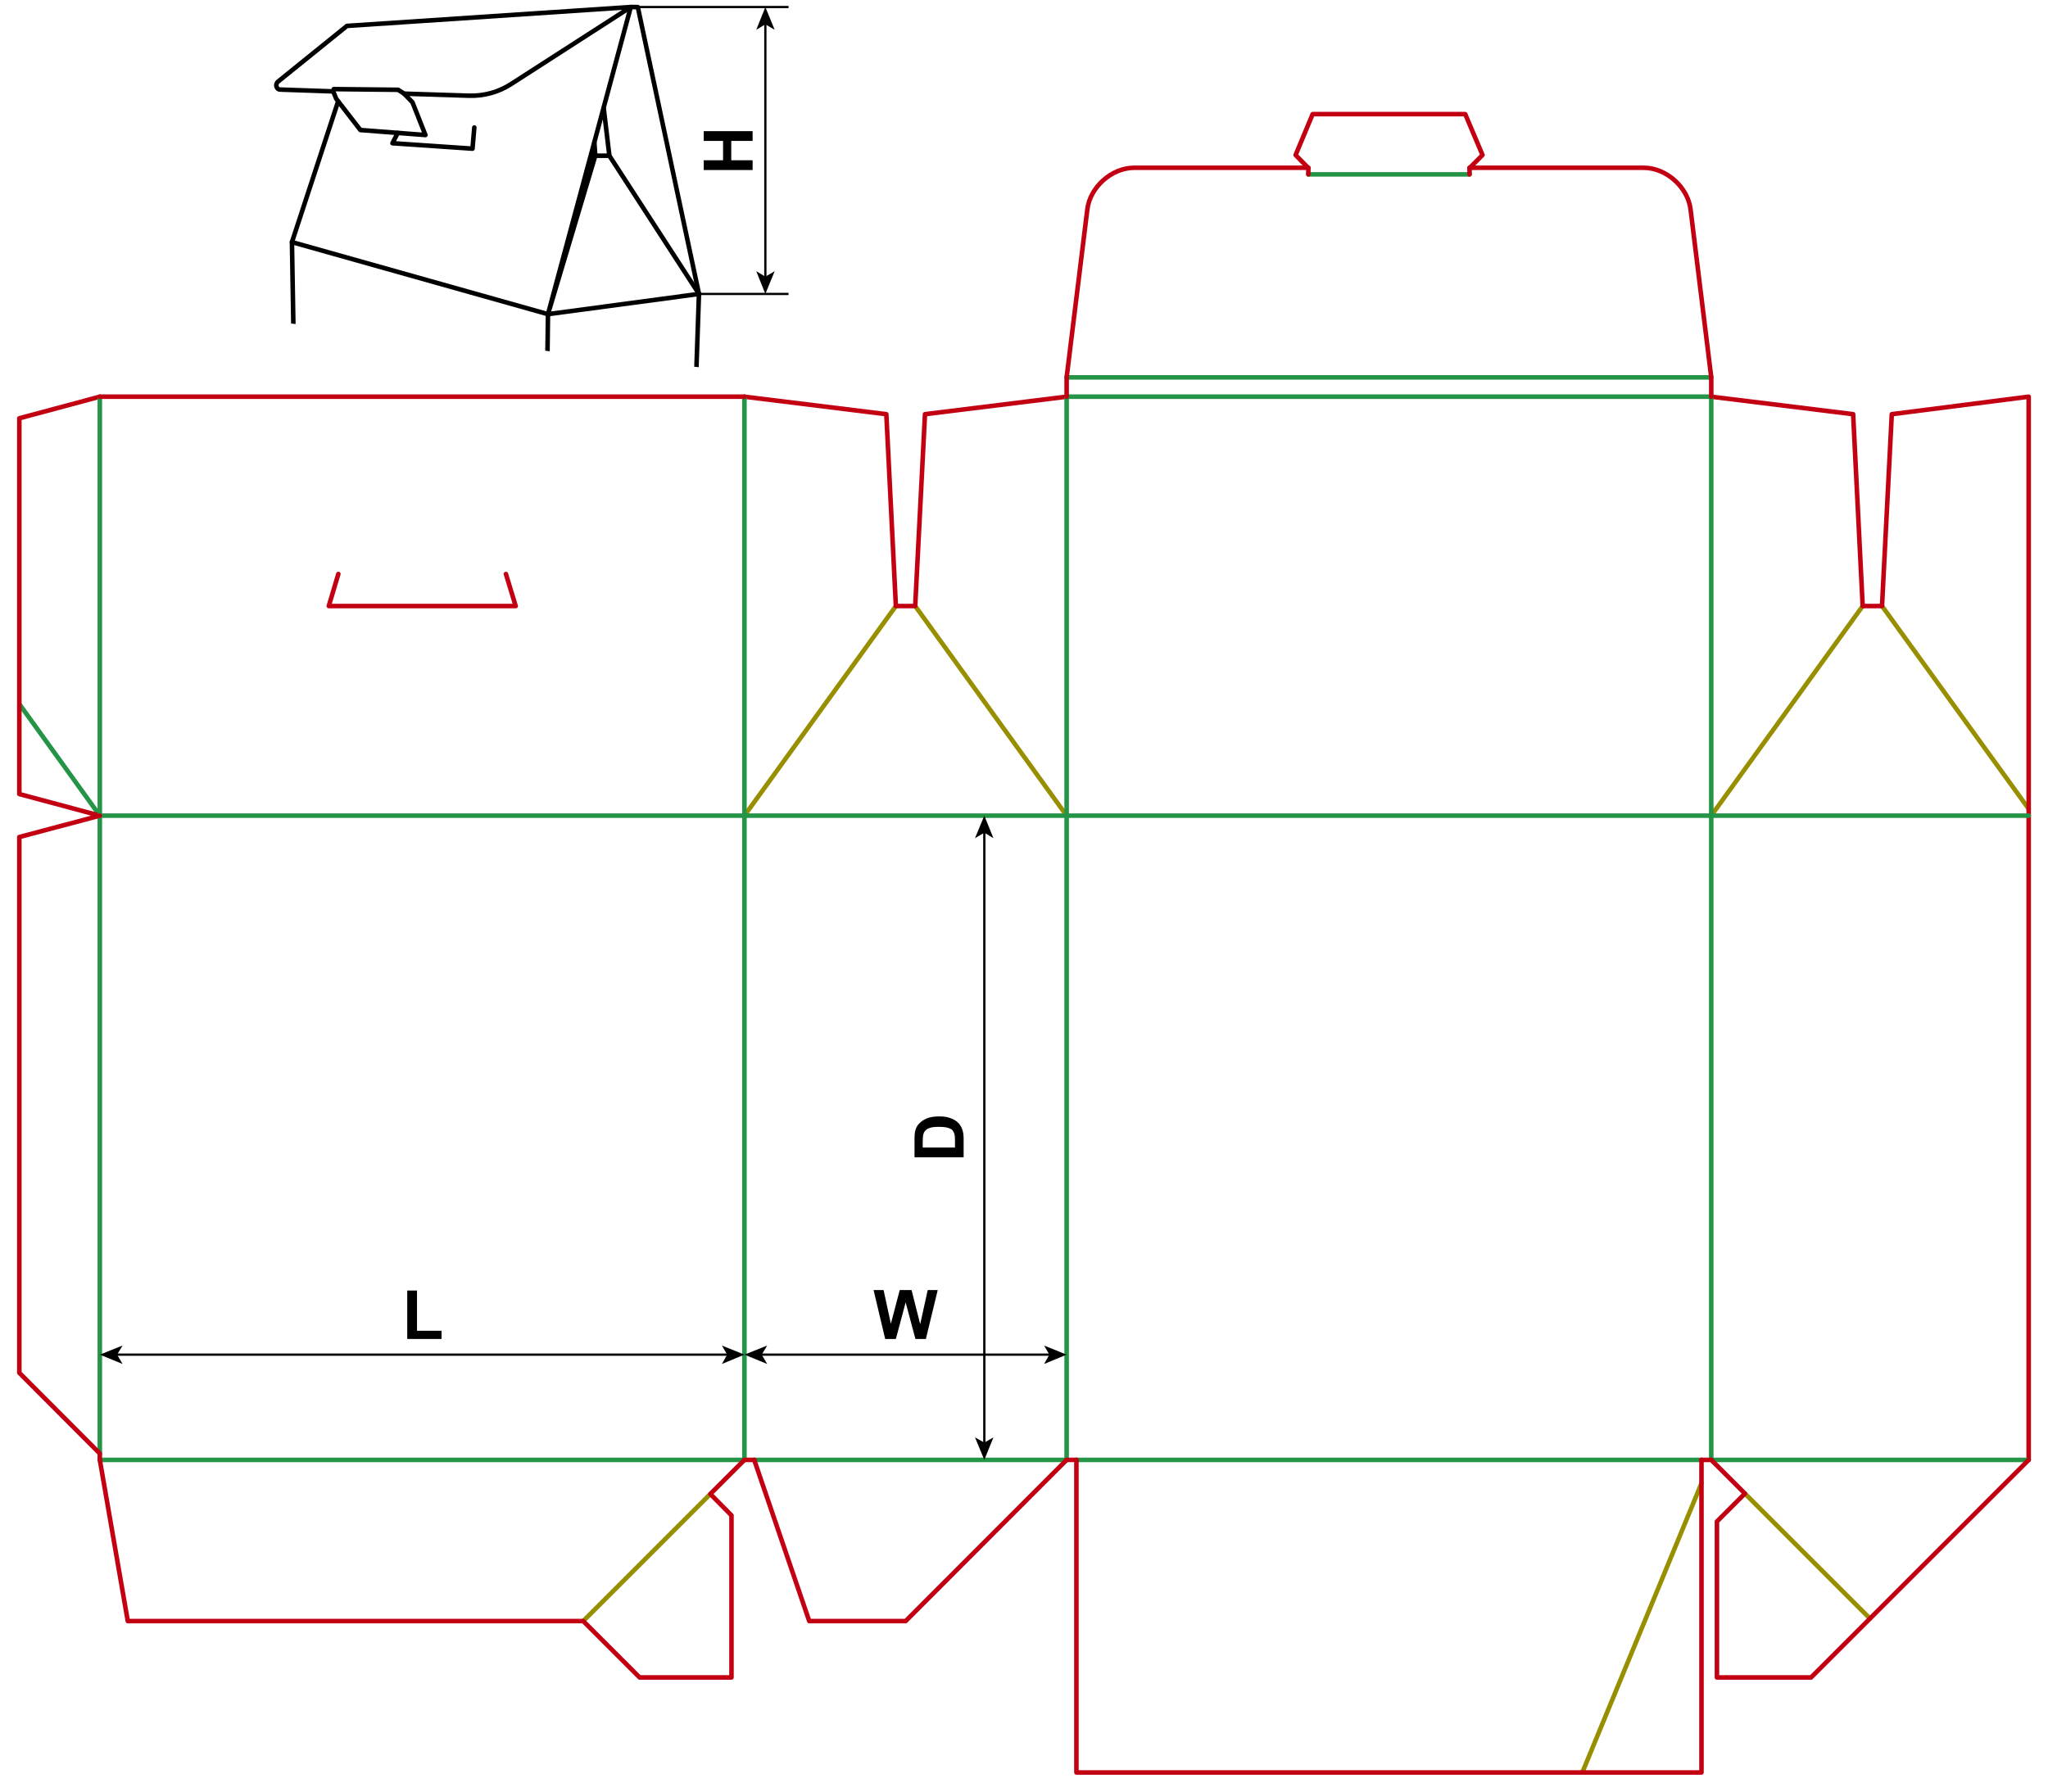 <?xml version="1.0" encoding="utf-8"?>
<!-- Generator: Adobe Illustrator 24.1.1, SVG Export Plug-In . SVG Version: 6.00 Build 0)  -->
<svg version="1.1" id="Layer_1" xmlns="http://www.w3.org/2000/svg" xmlns:xlink="http://www.w3.org/1999/xlink" x="0px" y="0px"
	 viewBox="0 0 900.7 788.2" style="enable-background:new 0 0 900.7 788.2;" xml:space="preserve">
<style type="text/css">
	.st0{fill:none;stroke:#249446;stroke-width:2;stroke-linecap:round;stroke-linejoin:round;stroke-miterlimit:10;}
	.st1{fill:none;stroke:#C20012;stroke-width:2;stroke-linecap:round;stroke-linejoin:round;stroke-miterlimit:10;}
	.st2{fill:none;stroke:#978F00;stroke-width:2;stroke-linecap:round;stroke-linejoin:round;stroke-miterlimit:10;}
	.st3{fill:none;stroke:#000000;stroke-miterlimit:10;}
	.st4{clip-path:url(#SVGID_2_);}
	.st5{fill:none;stroke:#000000;stroke-width:2;stroke-linecap:round;stroke-linejoin:round;}
</style>
<line class="st0" x1="43.9" y1="358.8" x2="8.5" y2="309.7"/>
<line class="st0" x1="327.4" y1="358.8" x2="327.4" y2="642.2"/>
<line class="st0" x1="469.1" y1="358.8" x2="469.1" y2="642.2"/>
<line class="st0" x1="752.6" y1="358.8" x2="752.6" y2="642.2"/>
<line class="st1" x1="892.2" y1="358.8" x2="892.2" y2="642.2"/>
<line class="st0" x1="43.9" y1="642.2" x2="327.4" y2="642.2"/>
<line class="st0" x1="331.7" y1="642.2" x2="469.1" y2="642.2"/>
<line class="st0" x1="473.4" y1="642.2" x2="748.3" y2="642.2"/>
<line class="st0" x1="752.6" y1="642.2" x2="892.2" y2="642.2"/>
<line class="st1" x1="327.4" y1="642.2" x2="331.7" y2="642.2"/>
<line class="st1" x1="469.1" y1="642.2" x2="473.4" y2="642.2"/>
<line class="st1" x1="748.3" y1="642.2" x2="752.6" y2="642.2"/>
<line class="st2" x1="256.5" y1="713.1" x2="312.4" y2="657.2"/>
<polyline class="st1" points="43.9,642.2 56.2,713.1 256.5,713.1 281.3,737.9 321.7,737.9 321.7,666.6 312.4,657.2 327.4,642.2 "/>
<polyline class="st1" points="331.7,642.2 355.9,713.1 398.3,713.1 469.1,642.2 "/>
<line class="st2" x1="695.9" y1="779.7" x2="748.3" y2="652.5"/>
<polyline class="st1" points="473.4,642.2 473.4,779.7 748.3,779.7 748.3,642.2 "/>
<line class="st2" x1="767.4" y1="657" x2="822.4" y2="712"/>
<polyline class="st1" points="752.6,642.2 767.4,657 755.1,669.3 755.1,737.9 796.5,737.9 892.2,642.2 "/>
<polyline class="st1" points="43.9,174.5 8.5,184 8.5,349.3 43.9,358.8 "/>
<line class="st2" x1="327.4" y1="358.8" x2="394" y2="266.6"/>
<line class="st2" x1="469.1" y1="358.8" x2="402.5" y2="266.6"/>
<line class="st2" x1="752.6" y1="358.8" x2="819.2" y2="266.6"/>
<line class="st2" x1="892.2" y1="355.8" x2="827.7" y2="266.6"/>
<polyline class="st1" points="327.4,174.5 389.8,182.2 394,266.6 402.5,266.6 406.8,182.2 469.1,174.5 "/>
<polyline class="st1" points="752.6,174.5 815,182.2 819.2,266.6 827.7,266.6 832,182.2 892.2,174.5 892.2,358.8 "/>
<line class="st0" x1="43.9" y1="358.8" x2="43.9" y2="174.5"/>
<line class="st0" x1="327.4" y1="358.8" x2="327.4" y2="174.5"/>
<line class="st0" x1="43.9" y1="358.8" x2="892.2" y2="358.8"/>
<line class="st0" x1="469.1" y1="358.8" x2="469.1" y2="174.5"/>
<line class="st0" x1="752.6" y1="358.8" x2="752.6" y2="174.5"/>
<line class="st0" x1="469.1" y1="174.5" x2="752.6" y2="174.5"/>
<line class="st0" x1="469.1" y1="166" x2="752.6" y2="166"/>
<line class="st1" x1="43.9" y1="174.5" x2="327.4" y2="174.5"/>
<path class="st1" d="M469.1,174.5V166l9.1-73.9c1.2-9.8,10.7-18.3,20.6-18.3h76.6"/>
<path class="st1" d="M752.6,174.5V166l-9.1-73.9c-1.2-9.8-10.7-18.3-20.6-18.3h-76.6"/>
<line class="st0" x1="575.4" y1="76.7" x2="646.3" y2="76.7"/>
<line class="st1" x1="575.4" y1="73.9" x2="575.4" y2="76.7"/>
<line class="st1" x1="646.3" y1="73.9" x2="646.3" y2="76.7"/>
<polyline class="st1" points="575.4,73.9 569.8,68.2 577.3,50.2 644.4,50.2 652,68.2 646.3,73.9 "/>
<polyline class="st1" points="148.8,252.5 144.6,266.6 226.8,266.6 222.5,252.5 "/>
<line class="st0" x1="43.9" y1="358.8" x2="43.9" y2="639.4"/>
<polyline class="st1" points="43.9,358.8 8.5,368.2 8.5,603.9 43.9,639.4 43.9,642.2 "/>
<g>
	<g>
		<line class="st3" x1="51" y1="595.9" x2="320.3" y2="595.9"/>
		<g>
			<polygon points="43.9,595.9 53.9,600 51.5,595.9 53.9,591.9 			"/>
		</g>
		<g>
			<polygon points="327.4,595.9 317.5,600 319.8,595.9 317.5,591.9 			"/>
		</g>
	</g>
</g>
<g>
	<g>
		<line class="st3" x1="334.5" y1="595.9" x2="462.1" y2="595.9"/>
		<g>
			<polygon points="327.4,595.9 337.4,600 335,595.9 337.4,591.9 			"/>
		</g>
		<g>
			<polygon points="469.1,595.9 459.2,600 461.5,595.9 459.2,591.9 			"/>
		</g>
	</g>
</g>
<g>
	<g>
		<line class="st3" x1="432.9" y1="365.8" x2="432.9" y2="635.2"/>
		<g>
			<polygon points="432.9,358.8 428.8,368.7 432.9,366.3 436.9,368.7 			"/>
		</g>
		<g>
			<polygon points="432.9,642.2 428.8,632.3 432.9,634.6 436.9,632.3 			"/>
		</g>
	</g>
</g>
<g>
	<path d="M179.1,589v-21.3h4.3v17.7h10.8v3.6H179.1z"/>
</g>
<g>
	<path d="M389.3,589l-5.1-21.5h4.4l3.2,14.8l3.9-14.8h5.2l3.8,15l3.3-15h4.4l-5.2,21.5h-4.6l-4.3-16.1L394,589H389.3z"/>
</g>
<g>
	<path d="M402.2,509.1v-7.9c0-1.8,0.1-3.1,0.4-4.1c0.4-1.3,1-2.3,2-3.2s2.1-1.6,3.5-2.1s3.1-0.7,5.1-0.7c1.8,0,3.3,0.2,4.6,0.7
		c1.6,0.5,2.8,1.3,3.8,2.3c0.7,0.8,1.3,1.8,1.7,3c0.3,1,0.5,2.2,0.5,3.8v8.2H402.2z M405.8,504.8H420v-3.2c0-1.2-0.1-2.1-0.2-2.6
		c-0.2-0.7-0.5-1.3-0.9-1.8s-1.1-0.8-2.1-1.1s-2.3-0.4-3.9-0.4s-2.9,0.1-3.8,0.4s-1.6,0.7-2.1,1.2s-0.8,1.2-1,2
		c-0.1,0.6-0.2,1.8-0.2,3.6V504.8z"/>
</g>
<g>
	<defs>
		<polygon id="SVGID_1_" points="349.9,166.1 118.5,141.3 118.5,0 349.9,0 		"/>
	</defs>
	<clipPath id="SVGID_2_">
		<use xlink:href="#SVGID_1_"  style="overflow:visible;"/>
	</clipPath>
	<g class="st4">
		<g>
			<g>
				<line class="st3" x1="336.6" y1="122.2" x2="336.6" y2="10.2"/>
				<g>
					<polygon points="336.6,129.3 340.7,119.3 336.6,121.7 332.6,119.3 					"/>
				</g>
				<g>
					<polygon points="336.6,3.1 340.7,13.1 336.6,10.7 332.6,13.1 					"/>
				</g>
			</g>
		</g>
		<g>
			<path d="M331,74.8h-21.5v-4.3h8.5V62h-8.5v-4.3H331V62h-9.4v8.5h9.4V74.8z"/>
		</g>
		<line class="st3" x1="307.4" y1="129.3" x2="346.8" y2="129.3"/>
		<g>
			<polyline class="st5" points="130.9,253.3 128.4,106.5 241,138.2 238.4,335.1 			"/>
			<polyline class="st5" points="241,138.2 307.4,129.3 301.1,313 			"/>
			<path class="st5" d="M152.6,11.4l124.8-8.3l-52.5,33.8c-5.5,3.6-12,5.4-18.7,5.2l-28.5-0.9l-2.6-1.7l-28.3-0.3l-0.4,1l-23.3-0.8
				c-1.4,0-2.4-2.3-0.7-3.6L152.6,11.4z"/>
			<polyline class="st5" points="146.5,40.1 147.9,43.5 158.5,57.2 187.1,59.4 181.4,45 177.7,41.2 			"/>
			<polyline class="st5" points="265.5,47.5 268,68.5 307.4,129.3 			"/>
			<polyline class="st5" points="268,68.5 261.8,68.5 261.4,62.6 			"/>
			<line class="st5" x1="128.4" y1="106.5" x2="148.7" y2="44.6"/>
			<polyline class="st5" points="208.6,56.1 207.8,65.4 172.6,63 174.9,58.5 			"/>
			<polyline class="st5" points="261.8,68.5 241,138.2 277.4,3.1 280.5,3.1 307.4,129.3 			"/>
		</g>
		<line class="st3" x1="280.5" y1="3.1" x2="346.8" y2="3.1"/>
	</g>
</g>
<g>
</g>
</svg>
